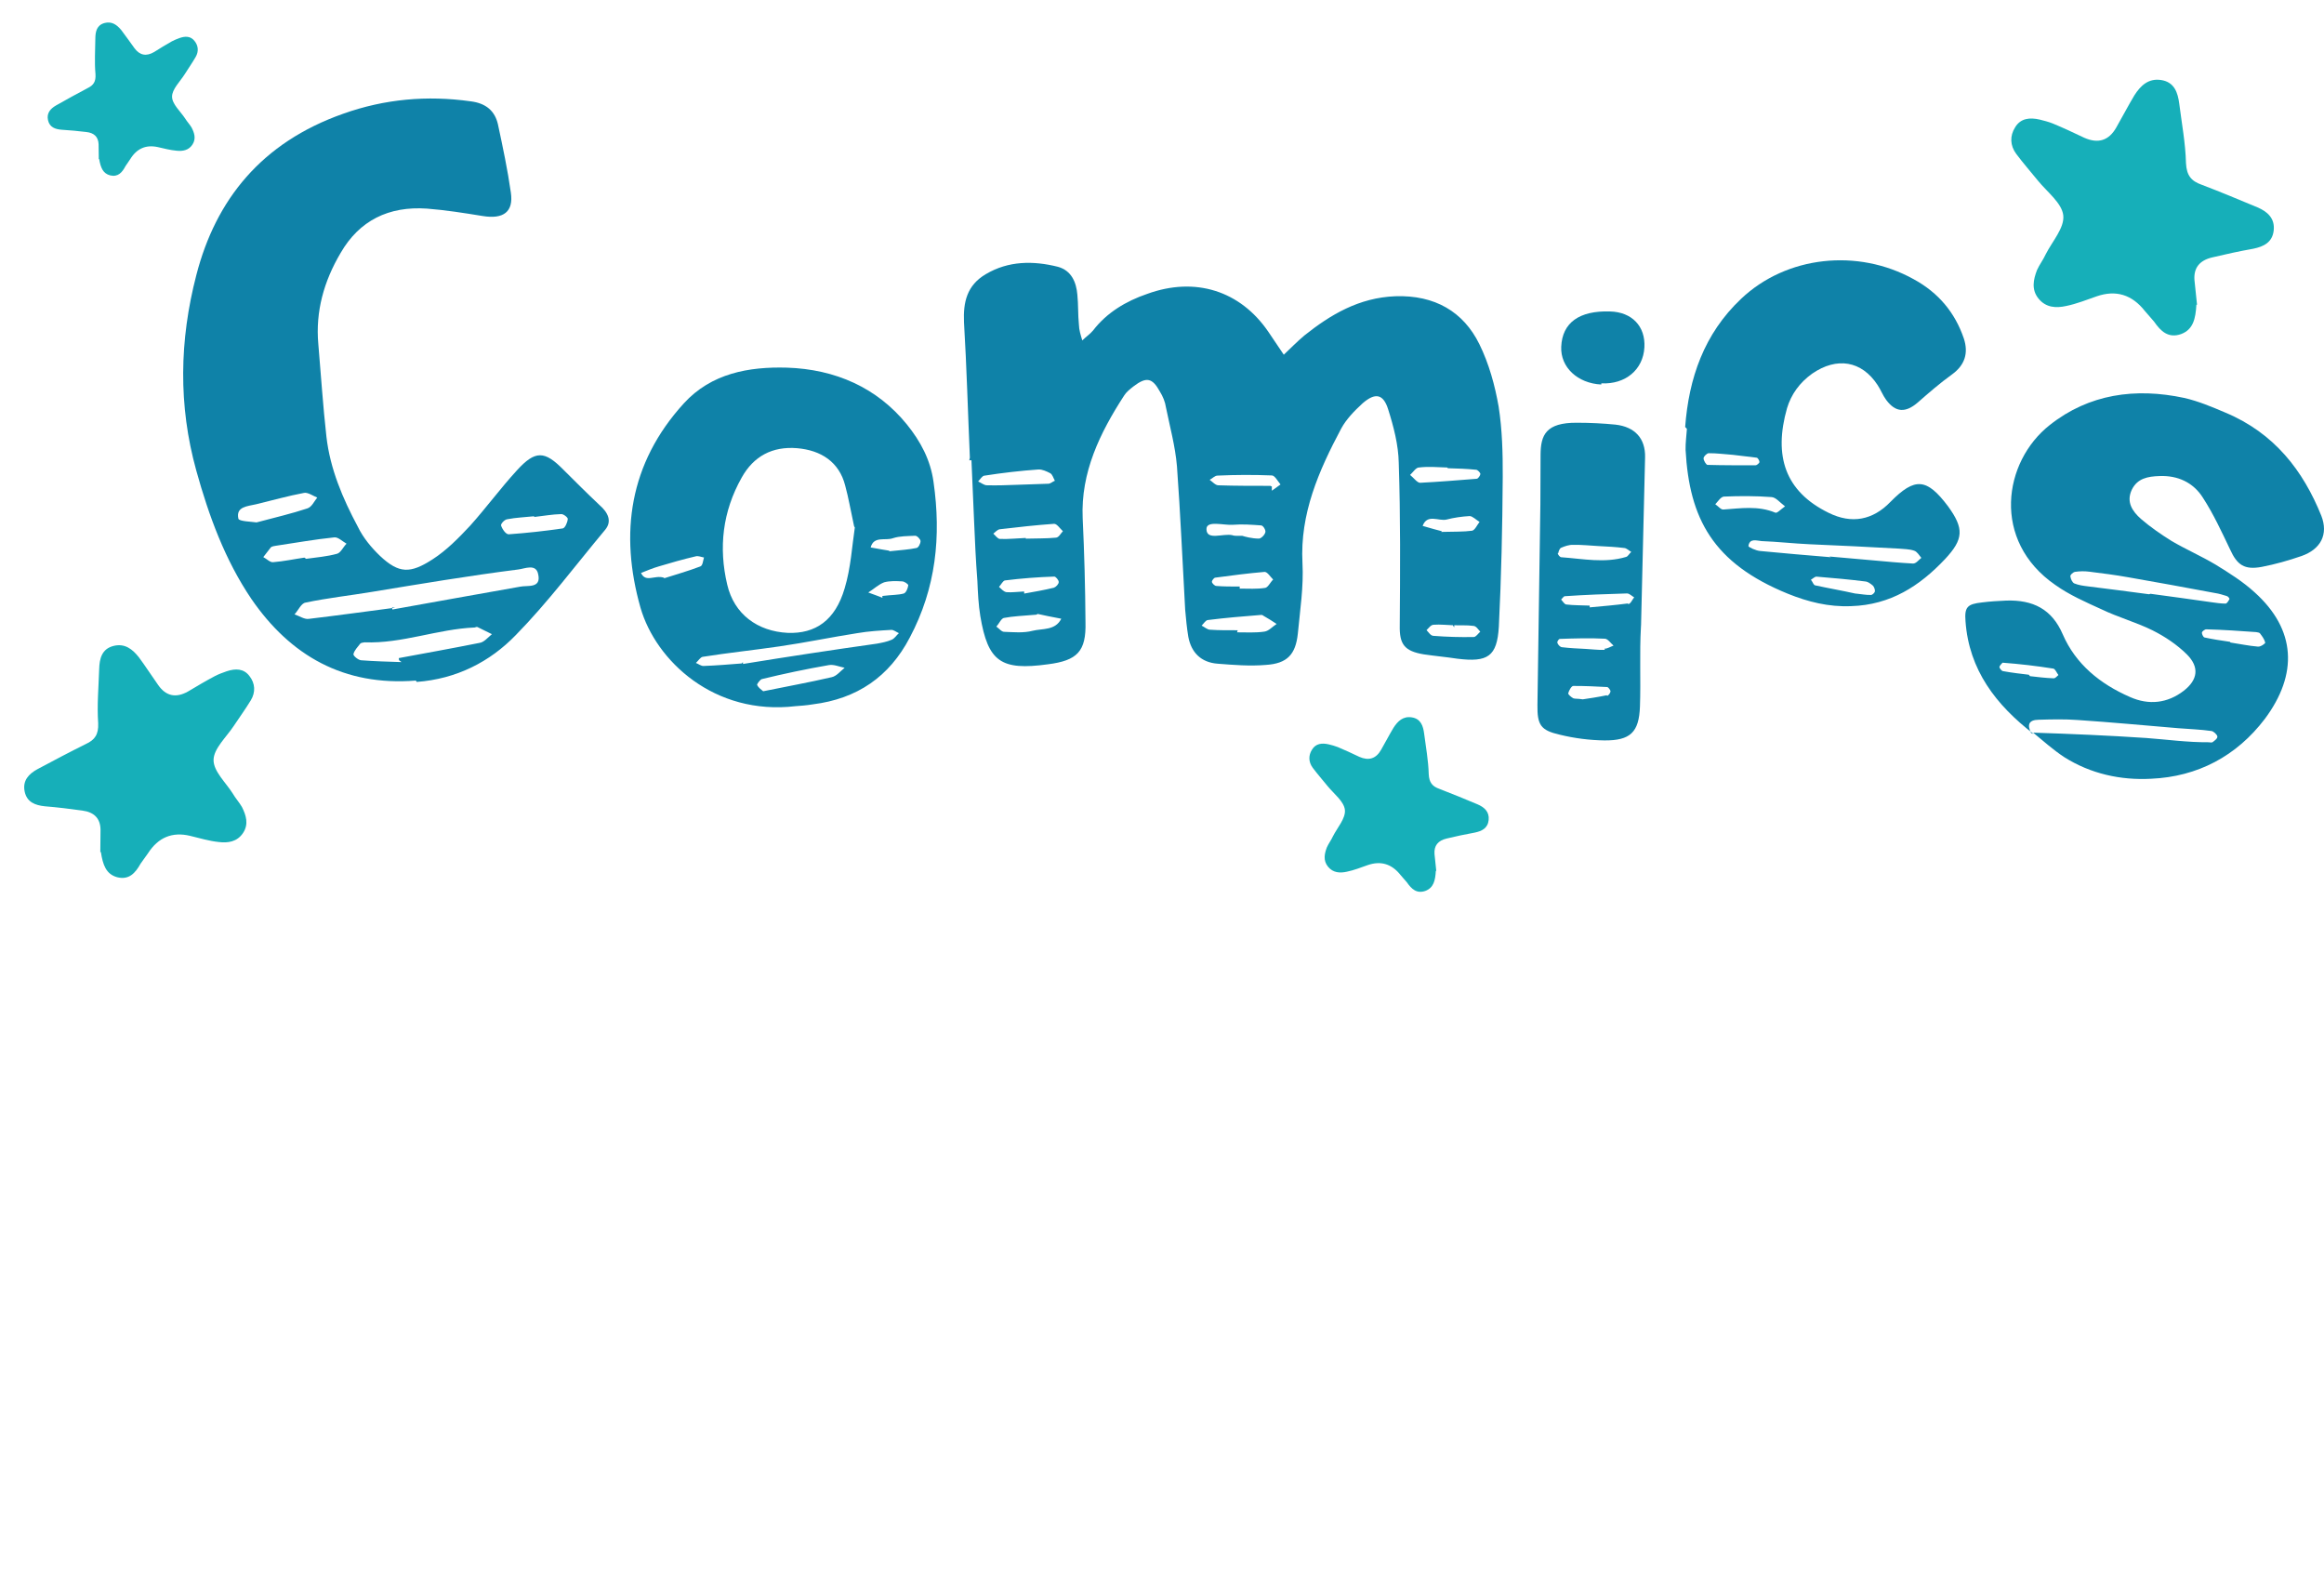 <?xml version="1.0" encoding="UTF-8"?>
<svg id="b" data-name="Layer_2" xmlns="http://www.w3.org/2000/svg" width="435.378" height="297.31" viewBox="0 0 435.378 297.31">
  <g id="c" data-name="Layer_6">
    <g>
      <g>
        <path d="M77.903,127.486c-13.473,1.071-23.491-4.65-30.802-15.283-4.945-7.3-7.976-15.565-10.334-24.077-3.375-12.174-3.163-24.381.02-36.618,3.629-14.069,12.179-24.806,27.511-30.204,7.799-2.779,15.747-3.462,23.856-2.328,2.902.356,4.564,1.809,5.134,4.326.909,4.247,1.811,8.495,2.417,12.774.532,3.61-1.384,5.033-5.308,4.383-3.471-.564-6.95-1.114-10.401-1.382-7.198-.501-12.683,2.248-16.178,8.294-3.151,5.32-4.726,10.991-4.186,17.047.502,5.791.866,11.6,1.519,17.369.69,6.038,3.042,11.571,5.9,16.906.99,2.046,2.517,3.884,4.141,5.439,3.562,3.343,5.666,3.339,9.854.638,2.618-1.687,4.886-4.001,7.027-6.294,3.009-3.347,5.717-7.054,8.776-10.381,3.439-3.773,5.183-3.686,8.691-.116,2.226,2.212,4.44,4.43,6.784,6.64,1.55,1.34,2.415,3.018,1.023,4.647-5.555,6.652-10.712,13.574-16.711,19.689-4.869,5.035-11.13,8.228-18.562,8.781-.057-.083-.115-.167-.172-.25ZM57.568,95.239c.823-.254,1.253-1.269,1.862-2.036-.759-.303-1.717-.984-2.421-.884-3.078.575-5.973,1.408-9.025,2.138-1.667.386-3.814.441-3.327,2.688.082.533,2.526.571,3.407.712,3.584-.948,6.632-1.664,9.504-2.618ZM57.348,104.679c1.951-.28,3.921-.422,5.837-.961.679-.231,1.106-1.244,1.732-1.875-.771-.439-1.599-1.278-2.299-1.181-3.654.372-7.267,1.026-10.899,1.563-.279.041-.7.103-.958.279-.479.617-.957,1.234-1.435,1.852.617.317,1.294,1.035,1.852.952,1.97-.156,3.901-.575,5.853-.856.106.076.212.151.317.227ZM73.454,113.772c.018.134.035.268.053.402,7.966-1.459,15.947-2.839,23.928-4.276,1.372-.291,3.971.377,3.4-2.278-.373-2.132-2.511-1.083-3.761-.942-9.16,1.162-18.275,2.693-27.388,4.191-4.141.692-8.318,1.14-12.432,2.007-.83.121-1.348,1.424-2.079,2.213.888.279,1.833.96,2.662.84,5.405-.645,10.796-1.388,16.189-2.096-.19-.021-.381-.041-.571-.061ZM74.758,123.676c-.018-.134-.036-.267-.053-.402,5.042-.936,10.091-1.841,15.131-2.85.824-.099,1.555-1.001,2.319-1.633-.89-.44-1.778-.878-2.67-1.316-.154-.118-.414.049-.551.066-6.962.289-13.603,3.045-20.639,2.779-.276.037-.688.094-.807.247-.476.61-1.091,1.24-1.272,1.947-.099.286.852,1.108,1.42,1.167,2.543.194,5.067.265,7.588.342-.155-.116-.31-.231-.465-.347ZM100.069,96.705c-1.681.183-3.378.235-5.043.559-.56.063-1.308.963-1.138,1.216.217.655.898,1.664,1.456,1.601,3.37-.244,6.723-.609,10.065-1.095.42-.044.881-1.042.952-1.728.112-.283-.812-1.002-1.233-.957-1.695.041-3.363.356-5.044.538-.005-.045-.01-.09-.015-.134Z" fill="#0f82a8"/>
        <path d="M149.033,132.279c-15.198,1.789-26.167-8.456-29.052-18.475-3.916-13.827-2.151-26.977,8.137-38.255,5.143-5.632,12.185-6.88,19.301-6.682,9.088.29,16.889,3.764,22.456,10.613,2.594,3.203,4.45,6.683,5.012,10.8,1.46,10.18.464,19.889-4.442,29.133-3.837,7.348-9.864,11.489-18.175,12.523-1.151.195-2.31.277-3.469.36.077-.006.155-.011.232-.017ZM124.471,108.308c1.967-.639,4.412-1.316,6.721-2.203.465-.155.505-1.081.694-1.674-.483-.075-1.105-.369-1.571-.214-2.342.546-4.672,1.214-6.88,1.876-1.164.337-2.198.778-3.348,1.233.891,1.88,2.537.341,4.255.879.043.034.086.069.129.104ZM139.17,124.029c.009.115.019.229.027.344,8.344-1.354,16.707-2.624,25.09-3.807.929-.17,1.858-.339,2.775-.736.573-.262.892-.857,1.341-1.227-.482-.204-.975-.637-1.445-.611-2.109.119-4.22.244-6.315.603-4.893.763-9.762,1.783-14.649,2.489-4.769.697-9.552,1.193-14.312,1.946-.467.04-.876.767-1.312,1.152.488.189.993.607,1.459.567,2.342-.084,4.791-.287,7.125-.472.072-.083.143-.165.215-.248ZM160.008,98.586c-.666-3.07-1.047-5.351-1.668-7.617-1.113-4.424-4.519-6.634-9.025-7.016-4.627-.373-8.13,1.507-10.355,5.485-3.608,6.394-4.353,13.153-2.725,20.058,1.285,5.55,5.671,8.769,11.341,9.051,5.195.201,8.902-2.34,10.658-8.329,1.176-3.877,1.397-8.038,1.909-11.411-.045-.074-.089-.148-.133-.222ZM142.877,129.507c4.486-.92,8.756-1.685,12.9-2.65.923-.176,1.678-1.147,2.458-1.773-.946-.17-2.033-.675-2.96-.499-4.284.745-8.438,1.619-12.574,2.628-.34.142-.977.998-.851,1.104.276.556.768.863,1.143,1.181-.039.003-.077.006-.116.009ZM165.299,111.636c1.761-.217,2.946-.166,3.994-.454.465-.14.775-.964.863-1.544-.012-.23-.751-.766-1.224-.74-1.068-.057-2.257-.106-3.306.185-1.043.405-1.94,1.264-2.966,1.901,1.089.395,2.175.794,2.659.996-.007-.115-.013-.229-.02-.344ZM166.603,103.268c2.247-.241,3.671-.316,5.083-.62.356-.018.789-.847.766-1.306-.017-.345-.647-1.003-1.004-.985-1.427.074-2.859.037-4.148.453-1.399.537-3.605-.487-4.19,1.737,1.445.261,2.887.525,3.487.606.002.038.004.076.006.115Z" fill="#0f82a8"/>
        <path d="M181.695,85.702c-.368-8.443-.595-16.891-1.1-25.327-.163-3.765.532-6.923,4.084-9.018,4.236-2.512,8.869-2.544,13.518-1.381,2.54.707,3.436,2.895,3.637,5.23.188,1.816.102,3.769.289,5.585.028,1.04.328,1.942.633,2.974.675-.668,1.492-1.21,2.029-1.873,2.55-3.315,6.122-5.474,10.137-6.842,9.002-3.275,17.44-.579,22.687,7.097.968,1.431,1.933,2.863,2.895,4.296,1.245-1.167,2.494-2.462,3.885-3.623,4.863-3.87,10.192-7.067,17.023-7.329,7.386-.249,12.746,2.903,15.733,8.979,1.821,3.699,2.922,7.769,3.609,11.695.673,4.316.789,8.743.768,13.165-.059,9.364-.263,18.723-.729,28.073-.333,5.585-2.086,6.682-7.739,5.991-2.103-.322-4.21-.509-6.315-.82-3.682-.608-4.581-1.923-4.509-5.433.076-10.141.152-20.281-.188-30.431-.068-3.382-.955-6.781-1.99-10.05-.904-2.877-2.416-3.164-4.776-1.118-1.528,1.409-3.053,2.949-4.028,4.758-4.191,7.882-7.731,15.927-7.244,25.16.239,4.422-.452,8.838-.871,13.256-.419,3.899-2.007,5.577-5.959,5.834-3.029.259-6.06.009-9.092-.229-3.032-.238-4.897-2.036-5.461-5.02-.284-1.687-.437-3.375-.589-5.064-.505-8.964-.884-17.931-1.541-26.894-.319-3.766-1.321-7.394-2.059-11.023-.151-1.038-.577-2.072-1.141-2.974-1.411-2.578-2.522-2.822-4.96-.955-.678.533-1.352,1.067-1.751,1.725-4.526,6.984-8.124,14.368-7.752,22.941.309,6.494.484,12.993.526,19.493.147,5.461-1.526,7.186-7.041,7.885-8.794,1.21-11.227-.484-12.66-9.017-.359-2.197-.455-4.405-.551-6.613-.296-3.76-.461-7.527-.622-11.294-.162-3.767-.325-7.533-.488-11.3-.136.006-.271.012-.408.018.038-.175.076-.35.114-.525ZM190.731,90.805c1.895-.069,3.792-.134,5.687-.194.405-.013.799-.416,1.203-.558-.287-.511-.444-1.157-.858-1.404-.69-.368-1.517-.731-2.196-.709-3.388.243-6.77.63-10.143,1.159-.407.017-.786.684-1.177,1.09.552.237,1.116.734,1.658.712,1.901.052,3.795-.022,5.691-.091.045-.002.09-.003.135-.005ZM194.144,115.141c-2.651.222-4.376.288-6.092.615-.525.15-.887,1.076-1.396,1.617.546.368.968,1.002,1.499.981,1.728.062,3.59.253,5.298-.197,1.842-.456,4.241-.012,5.367-2.258-1.737-.337-3.475-.67-4.414-.897-.087.046-.174.093-.261.139ZM192.175,100.901c1.881-.067,3.765,0,5.641-.188.536-.017.916-.809,1.308-1.211-.553-.504-1.12-1.397-1.658-1.38-3.361.236-6.716.614-10.068,1.006-.538.021-.921.557-1.313.833.418.373.848,1.007,1.251.991,1.617.067,3.223-.124,4.835-.181.002.043.003.087.005.13ZM191.86,110.798c.005.13.009.26.014.39,1.855-.327,3.714-.65,5.566-1.099.394-.142.913-.679.901-1.069-.012-.39-.566-1.023-.834-1.015-3.071.097-6.139.334-9.198.714-.401.015-.77.811-1.154,1.216.415.374.835.878,1.374.987,1.071.089,2.131-.081,3.198-.12.044-.002.089-.003.133-.005ZM231.746,118.448c1.721-.007,3.442.119,5.164-.141.794-.13,1.458-.909,2.254-1.427-.793-.521-1.59-1.043-2.519-1.562-.133-.13-.266-.13-.398-.13-3.318.262-6.636.536-9.949.954-.397.003-.79.657-1.184,1.051.533.255,1.067.771,1.597.766,1.723.116,3.445.105,5.166.099-.044.13-.087.26-.131.391ZM232.747,100.374c.403.129,1.748.515,3.09.514.404,0,1.073-.65,1.209-1.17.135-.39-.402-1.301-.807-1.3-1.749-.129-3.499-.254-5.248-.117-1.747.137-4.986-.878-4.972.813.018,2.209,3.097.754,4.847,1.138.271.129.673.127,2.016.122-.045,0-.09,0-.135,0ZM238.267,91.138c0,.261,0,.52,0,.78.54-.39,1.083-.778,1.626-1.167-.54-.652-1.08-1.693-1.622-1.693-3.39-.134-6.779-.125-10.167.029-.542.004-.947.527-1.485.791.545.385,1.092,1.032,1.633,1.028,3.249.108,6.498.099,9.745.102.09.043.18.087.271.13ZM232.246,110.256c1.6-.006,3.199.121,4.797-.138.533-.13.935-1.04,1.469-1.559-.533-.521-1.066-1.431-1.601-1.431-3.074.26-6.144.66-9.212,1.073-.267.002-.664.525-.661.785.002.26.539.776.806.774,1.467.119,2.934.112,4.401.106,0,.13,0,.26.001.39ZM271.122,87.573c-1.765-.047-3.527-.222-5.296-.002-.542-.012-1.106.885-1.66,1.393.665.534,1.323,1.46,1.865,1.472,3.527-.178,7.059-.472,10.594-.75.271.008.697-.628.707-.888.008-.26-.517-.797-.789-.805-1.76-.185-3.524-.237-5.288-.285-.044-.045-.088-.089-.133-.134ZM269.988,99.638c2.557-.062,4.171-.013,5.792-.223.542-.113.979-1.14,1.399-1.647-.66-.411-1.314-1.082-1.853-1.099-1.487.085-2.977.301-4.333.655-1.491.349-3.612-1.134-4.476,1.187,1.471.424,2.94.853,3.609,1.001-.046.042-.092.084-.138.126ZM272.431,117.523c.002-.13.008-.26.011-.39-1.325-.038-2.648-.204-3.844-.105-.53-.014-.945.626-1.351,1.006.388.4.768,1.06,1.297,1.073,2.51.195,5.026.268,7.543.217.397.013.815-.624,1.225-1.001-.384-.403-.761-1.065-1.291-1.082-1.189-.167-2.518-.078-3.844-.116.084.132.169.265.254.398Z" fill="#0f82a8"/>
        <path d="M307.411,117.476c-.281,4.943-.006,9.916-.182,14.864-.171,4.841-1.81,6.391-6.669,6.353-2.761-.035-5.616-.396-8.348-1.07-3.612-.823-4.232-1.837-4.187-5.579.194-12.543.377-25.086.55-37.63.012-3.082.024-6.165.035-9.247.032-3.629.938-6.025,6.847-5.978,2.433.002,4.861.121,7.167.35,3.689.412,5.653,2.619,5.567,6.139-.243,10.453-.494,20.905-.754,31.358-.009.146-.017.293-.025.439ZM299.981,72.027c-4.414-.218-7.664-3.217-7.501-7.064.191-4.504,3.352-6.799,9.119-6.622,4.122.097,6.685,2.776,6.463,6.729-.236,4.174-3.54,6.962-8.07,6.738-.004.073-.007.146-.011.219ZM291.832,103.581c-.015.329.419.789.646.799,4.076.292,8.117,1.153,12.16-.059.346-.091.603-.629.961-.939-.442-.245-.872-.709-1.326-.733-1.583-.196-3.173-.278-4.761-.358-1.59-.08-3.174-.267-4.769-.23-.794-.037-1.605.256-2.3.556-.231.1-.483.64-.498.969-.038-.002-.076-.003-.113-.005ZM300.566,121.51c.558.029,1.141-.381,1.712-.571-.535-.468-1.056-1.267-1.615-1.296-2.8-.145-5.61-.061-8.418.033-.225-.01-.584.524-.482.749.097.335.524.794.86.809,1.448.176,2.901.244,4.355.315,1.23.06,2.453.232,3.688.186-.033-.075-.067-.15-.1-.226ZM305.061,113.158c.457-.085.724-.842,1.086-1.262-.439-.244-.864-.709-1.316-.734-3.963.114-7.813.251-11.663.517-.225-.01-.47.419-.706.629.323.345.637.909.973.925,1.457.176,2.926.137,4.389.208-.006.11-.011.22-.016.33,2.378-.213,4.759-.42,7.146-.729.035.039.071.078.106.116ZM301.109,130.35c.227-.098.584-.52.602-.849.012-.22-.404-.792-.626-.804-2.112-.111-4.224-.216-6.341-.206-.334-.016-.82.842-.956,1.387-.011.219.524.685.957.926.327.126.777.037,1.77.195,1.12-.166,2.8-.411,4.489-.763.035.038.07.077.105.116Z" fill="#0f82a8"/>
        <path d="M315.699,79.983c.681-9.102,3.514-17.426,10.476-24.007,8.467-8.029,21.814-9.523,32.357-3.661,4.652,2.535,7.73,6.272,9.371,11.083.904,2.746.197,4.995-2.216,6.742-2.284,1.65-4.34,3.438-6.386,5.231-2.3,1.99-4.156,1.927-5.93-.444-.626-.83-1.003-1.859-1.621-2.798-2.989-4.577-7.657-5.309-12.249-2.144-2.364,1.687-3.936,3.883-4.717,6.471-2.548,8.969-.364,15.618,7.8,19.609,4.305,2.128,8.262,1.382,11.584-2.065,4.588-4.652,6.802-4.437,10.77.83,3.037,4.182,2.928,6.162-.549,9.895-4.758,5.044-10.213,8.591-17.604,8.817-4.215.178-8.094-.808-11.833-2.318-14.069-5.724-18.469-14.092-19.174-26.937-.033-1.325.164-2.635.246-3.952-.109-.117-.218-.234-.326-.351ZM324.647,84.869c-.007.11-.016.22-.023.329-1.497-.104-2.985-.315-4.49-.303-.345-.023-.965.598-.986.927-.029.439.497,1.245.726,1.26,2.995.087,5.999.074,9.003.072.23.017.723-.389.738-.608.016-.219-.289-.793-.519-.81-1.489-.218-2.984-.325-4.473-.538.008-.11.015-.219.023-.329ZM331.896,93.114c-2.974-.225-5.967-.219-8.963-.093-.58.071-1.097.918-1.591,1.436.55.368,1.076,1.065,1.54.986,3.227-.22,6.484-.757,9.712.592.334.136.965-.589,1.814-1.184-.977-.738-1.711-1.676-2.512-1.737ZM342.697,104.243c2.724.231,5.444.47,8.165.719,2.495.228,4.988.463,7.491.597.567.056,1.095-.667,1.592-1.06-.41-.482-.799-1.183-1.358-1.349-.887-.307-1.92-.297-2.828-.383-5.586-.311-11.172-.584-16.757-.819-2.963-.132-6.024-.481-8.986-.591-.91-.068-2.241-.606-2.467.922-.017.219,1.419.875,2.214.935,4.418.439,8.841.792,13.265,1.168-.11-.046-.221-.092-.331-.138ZM347.79,111.201c.902.081,1.795.272,2.707.245.226.021.716-.376.748-.705.029-.328-.154-.787-.361-1.027-.421-.37-.958-.75-1.409-.791-3.041-.386-6.094-.651-9.147-.905-.339-.028-.714.382-1.072.574.312.357.483,1.033.822,1.061,2.457.535,5.034.978,7.486,1.528.075.007.151.013.226.02Z" fill="#0f82a8"/>
        <path d="M380.984,137.492c-7.051-5.428-12.118-11.997-12.766-21.118-.211-2.676.342-3.224,3.11-3.528,1.515-.198,3.016-.273,4.519-.347,5-.163,8.546,1.589,10.581,6.308,2.426,5.612,7.02,9.324,12.619,11.762,3.496,1.554,6.993,1.187,10.049-1.169,2.641-2.05,2.99-4.425.587-6.825-1.858-1.836-4.143-3.363-6.481-4.525-3.042-1.5-6.414-2.425-9.474-3.901-2.952-1.342-6.032-2.687-8.684-4.574-12.012-8.284-9.779-23.097-1.036-29.964,7.32-5.798,16.021-7.033,25.184-5.07,2.631.597,5.196,1.677,7.753,2.766,9.146,3.84,14.532,10.872,17.929,19.3,1.365,3.497-.109,6.297-3.732,7.553-2.415.838-4.932,1.547-7.408,2.024-3.253.606-4.629-.321-5.97-3.305-1.557-3.255-3.108-6.629-5.102-9.694-1.776-2.793-4.66-4.158-8.125-4.012-2.18.074-4.137.425-5.179,2.59-1.056,2.284.119,4.007,1.708,5.425,1.821,1.57,3.793,2.921,5.775,4.159,2.695,1.577,5.554,2.824,8.231,4.418,2.553,1.577,5.098,3.163,7.316,5.193,7.784,7,8.149,15.338,1.901,23.712-5.285,6.958-12.59,10.829-21.3,11.204-5.658.311-11.328-.913-16.304-4.067-2.029-1.339-3.903-3.016-5.796-4.57,7.062.233,14.131.528,21.187,1.003,3.889.287,7.744.83,11.686.798.242.036.603.087.74-.013.413-.304.965-.707.898-1.081-.069-.374-.723-.955-1.085-1.008-2.053-.299-4.138-.356-6.207-.526-6.327-.527-12.639-1.124-18.846-1.537-2.432-.183-4.892-.121-7.35-.051-1.841.023-2.194.949-1.397,2.492.156.059.312.118.468.176ZM380.081,126.391c.072.089.144.178.215.267,1.458.171,2.918.344,4.391.401.365.044.666-.403.938-.612-.321-.402-.599-1.16-.965-1.205-3.151-.501-6.32-.87-9.5-1.107,0,0-.554.541-.581.78-.027.239.407.77.65.798,1.69.311,3.394.507,5.096.706-.081-.009-.162-.019-.243-.028ZM402.868,111.227c3.819.511,7.636,1.039,11.452,1.585.862.123,1.723.247,2.602.254.246.036.579-.523.754-.86.016-.119-.299-.529-.547-.565-.722-.226-1.445-.452-2.184-.557-5.39-1.016-10.784-1.995-16.186-2.94-2.454-.441-4.925-.754-7.397-1.061-.865-.107-1.745-.094-2.638.038-.385.074-.953.609-.857.863.066.492.363,1.132.719,1.297.834.343,1.697.45,2.56.557,3.822.474,7.643.967,11.461,1.477.088-.029.175-.058.262-.086ZM417.861,120.358c1.713.252,3.408.626,5.137.765.488.074,1.471-.626,1.367-.764-.154-.631-.572-1.179-.99-1.728-.104-.137-.473-.192-.718-.229-3.099-.224-6.197-.436-9.314-.518-.245-.035-.803.37-.837.608-.034.237.248.884.494.919,1.575.347,3.165.576,4.756.81.035.045.07.091.105.136Z" fill="#0f82a8"/>
      </g>
      <path d="M411.471,57.083c-.153,2.639-.603,4.645-2.864,5.495-2.381.839-3.809-.517-5.067-2.338-.535-.659-1.189-1.33-1.725-1.989q-3.625-4.602-9.009-2.747c-1.878.648-3.768,1.418-5.741,1.816-1.853.41-3.775.331-5.167-1.382-1.391-1.714-.953-3.6-.289-5.342.47-1.038,1.166-1.931,1.637-2.968,1.216-2.408,3.531-4.944,3.29-7.263-.242-2.318-3.041-4.42-4.753-6.529-1.391-1.714-2.794-3.309-4.065-5.01-1.165-1.569-1.217-3.385-.208-4.97,1.022-1.705,2.732-1.889,4.618-1.451.823.206,1.646.412,2.457.738,1.968.808,3.924,1.736,5.88,2.663q3.923,1.736,5.992-1.911c1.179-2.05,2.238-4.112,3.404-6.044,1.154-1.811,2.629-3.227,5.005-2.858,2.495.38,3.133,2.378,3.399,4.457.463,3.67,1.165,7.363,1.258,11.115.122,2.306.978,3.361,2.958,4.049,3.483,1.328,6.954,2.775,10.425,4.224,1.849.795,3.289,2.031,3.053,4.301-.236,2.269-1.888,3.062-3.86,3.461-2.582.455-5.177,1.03-7.652,1.617q-3.587.835-3.338,4.24c.185,1.709.369,3.418.483,4.637l-.12-.012Z" fill="#16afb9"/>
      <path d="M18.506,29.805c-.018-.732-.026-1.761-.036-2.79q-.088-2.041-2.279-2.286c-1.511-.177-3.094-.338-4.661-.429-1.2-.099-2.237-.456-2.535-1.788-.298-1.332.471-2.167,1.514-2.769,1.962-1.102,3.925-2.204,5.901-3.236,1.129-.547,1.564-1.234,1.478-2.613-.208-2.236-.048-4.48-.028-6.693.013-1.254.252-2.486,1.709-2.886,1.386-.384,2.361.354,3.174,1.351.827,1.066,1.601,2.218,2.444,3.354q1.484,2.023,3.694.719c1.097-.688,2.195-1.375,3.308-1.992.459-.25.935-.43,1.409-.61,1.091-.392,2.12-.401,2.846.541.71.872.806,1.955.223,2.968-.637,1.1-1.359,2.146-2.067,3.261-.871,1.373-2.388,2.817-2.369,4.212.018,1.395,1.57,2.74,2.46,4.086.352.584.828,1.067,1.18,1.651.516.988.906,2.078.199,3.194s-1.844,1.297-2.974,1.182c-1.201-.1-2.377-.425-3.54-.68q-3.328-.727-5.162,2.261c-.272.429-.613.874-.885,1.303-.622,1.17-1.376,2.075-2.85,1.742-1.403-.349-1.81-1.508-2.084-3.066l-.07.016Z" fill="#16afb9"/>
      <path d="M18.792,159.619c0-1.111.02-2.671.04-4.233q-.066-3.1-3.379-3.546c-2.287-.319-4.682-.616-7.055-.807-1.817-.191-3.378-.768-3.785-2.798s.789-3.27,2.391-4.148c3.014-1.605,6.026-3.209,9.061-4.708,1.731-.792,2.415-1.819,2.327-3.913-.237-3.399.081-6.797.187-10.154.062-1.902.467-3.762,2.69-4.318,2.115-.536,3.569.617,4.768,2.155,1.22,1.645,2.354,3.418,3.595,5.171q2.182,3.119,5.58,1.214c1.688-1.006,3.376-2.012,5.085-2.911.705-.364,1.432-.62,2.158-.877,1.667-.557,3.228-.536,4.297.917,1.048,1.345,1.156,2.991.238,4.51-1.003,1.647-2.135,3.208-3.246,4.876-1.367,2.054-3.716,4.192-3.737,6.308-.02,2.116,2.29,4.209,3.595,6.282.513.897,1.22,1.646,1.733,2.543.75,1.518,1.306,3.184.195,4.851-1.11,1.668-2.841,1.905-4.551,1.693-1.817-.191-3.592-.725-5.345-1.151q-5.024-1.216-7.907,3.255c-.427.641-.961,1.304-1.389,1.945-.981,1.753-2.156,3.101-4.38,2.547-2.116-.577-2.695-2.351-3.06-4.723l-.107.021Z" fill="#16afb9"/>
      <path d="M268.989,163.125c-.104,1.804-.412,3.173-1.956,3.755-1.626.572-2.603-.354-3.463-1.598-.365-.449-.812-.908-1.178-1.358q-2.477-3.144-6.154-1.877c-1.282.444-2.574.969-3.922,1.241-1.267.281-2.58.227-3.53-.944s-.651-2.459-.197-3.649c.321-.708.797-1.319,1.118-2.028.83-1.645,2.412-3.376,2.247-4.96-.165-1.584-2.077-3.021-3.246-4.461-.95-1.171-1.909-2.26-2.778-3.422-.795-1.073-.831-2.312-.141-3.396.698-1.164,1.865-1.291,3.153-.991.563.141,1.125.282,1.68.504,1.345.553,2.68,1.186,4.017,1.821q2.68,1.186,4.093-1.307c.806-1.401,1.529-2.81,2.326-4.128.788-1.238,1.796-2.205,3.419-1.953,1.705.259,2.14,1.625,2.322,3.045.316,2.507.796,5.03.859,7.593.083,1.576.668,2.296,2.021,2.767,2.379.908,4.75,1.897,7.121,2.886,1.263.542,2.246,1.387,2.085,2.938-.161,1.55-1.289,2.093-2.637,2.363-1.764.312-3.537.705-5.228,1.106q-2.45.57-2.28,2.897c.126,1.167.252,2.335.33,3.167l-.082-.009Z" fill="#16afb9"/>
    </g>
  </g>
</svg>